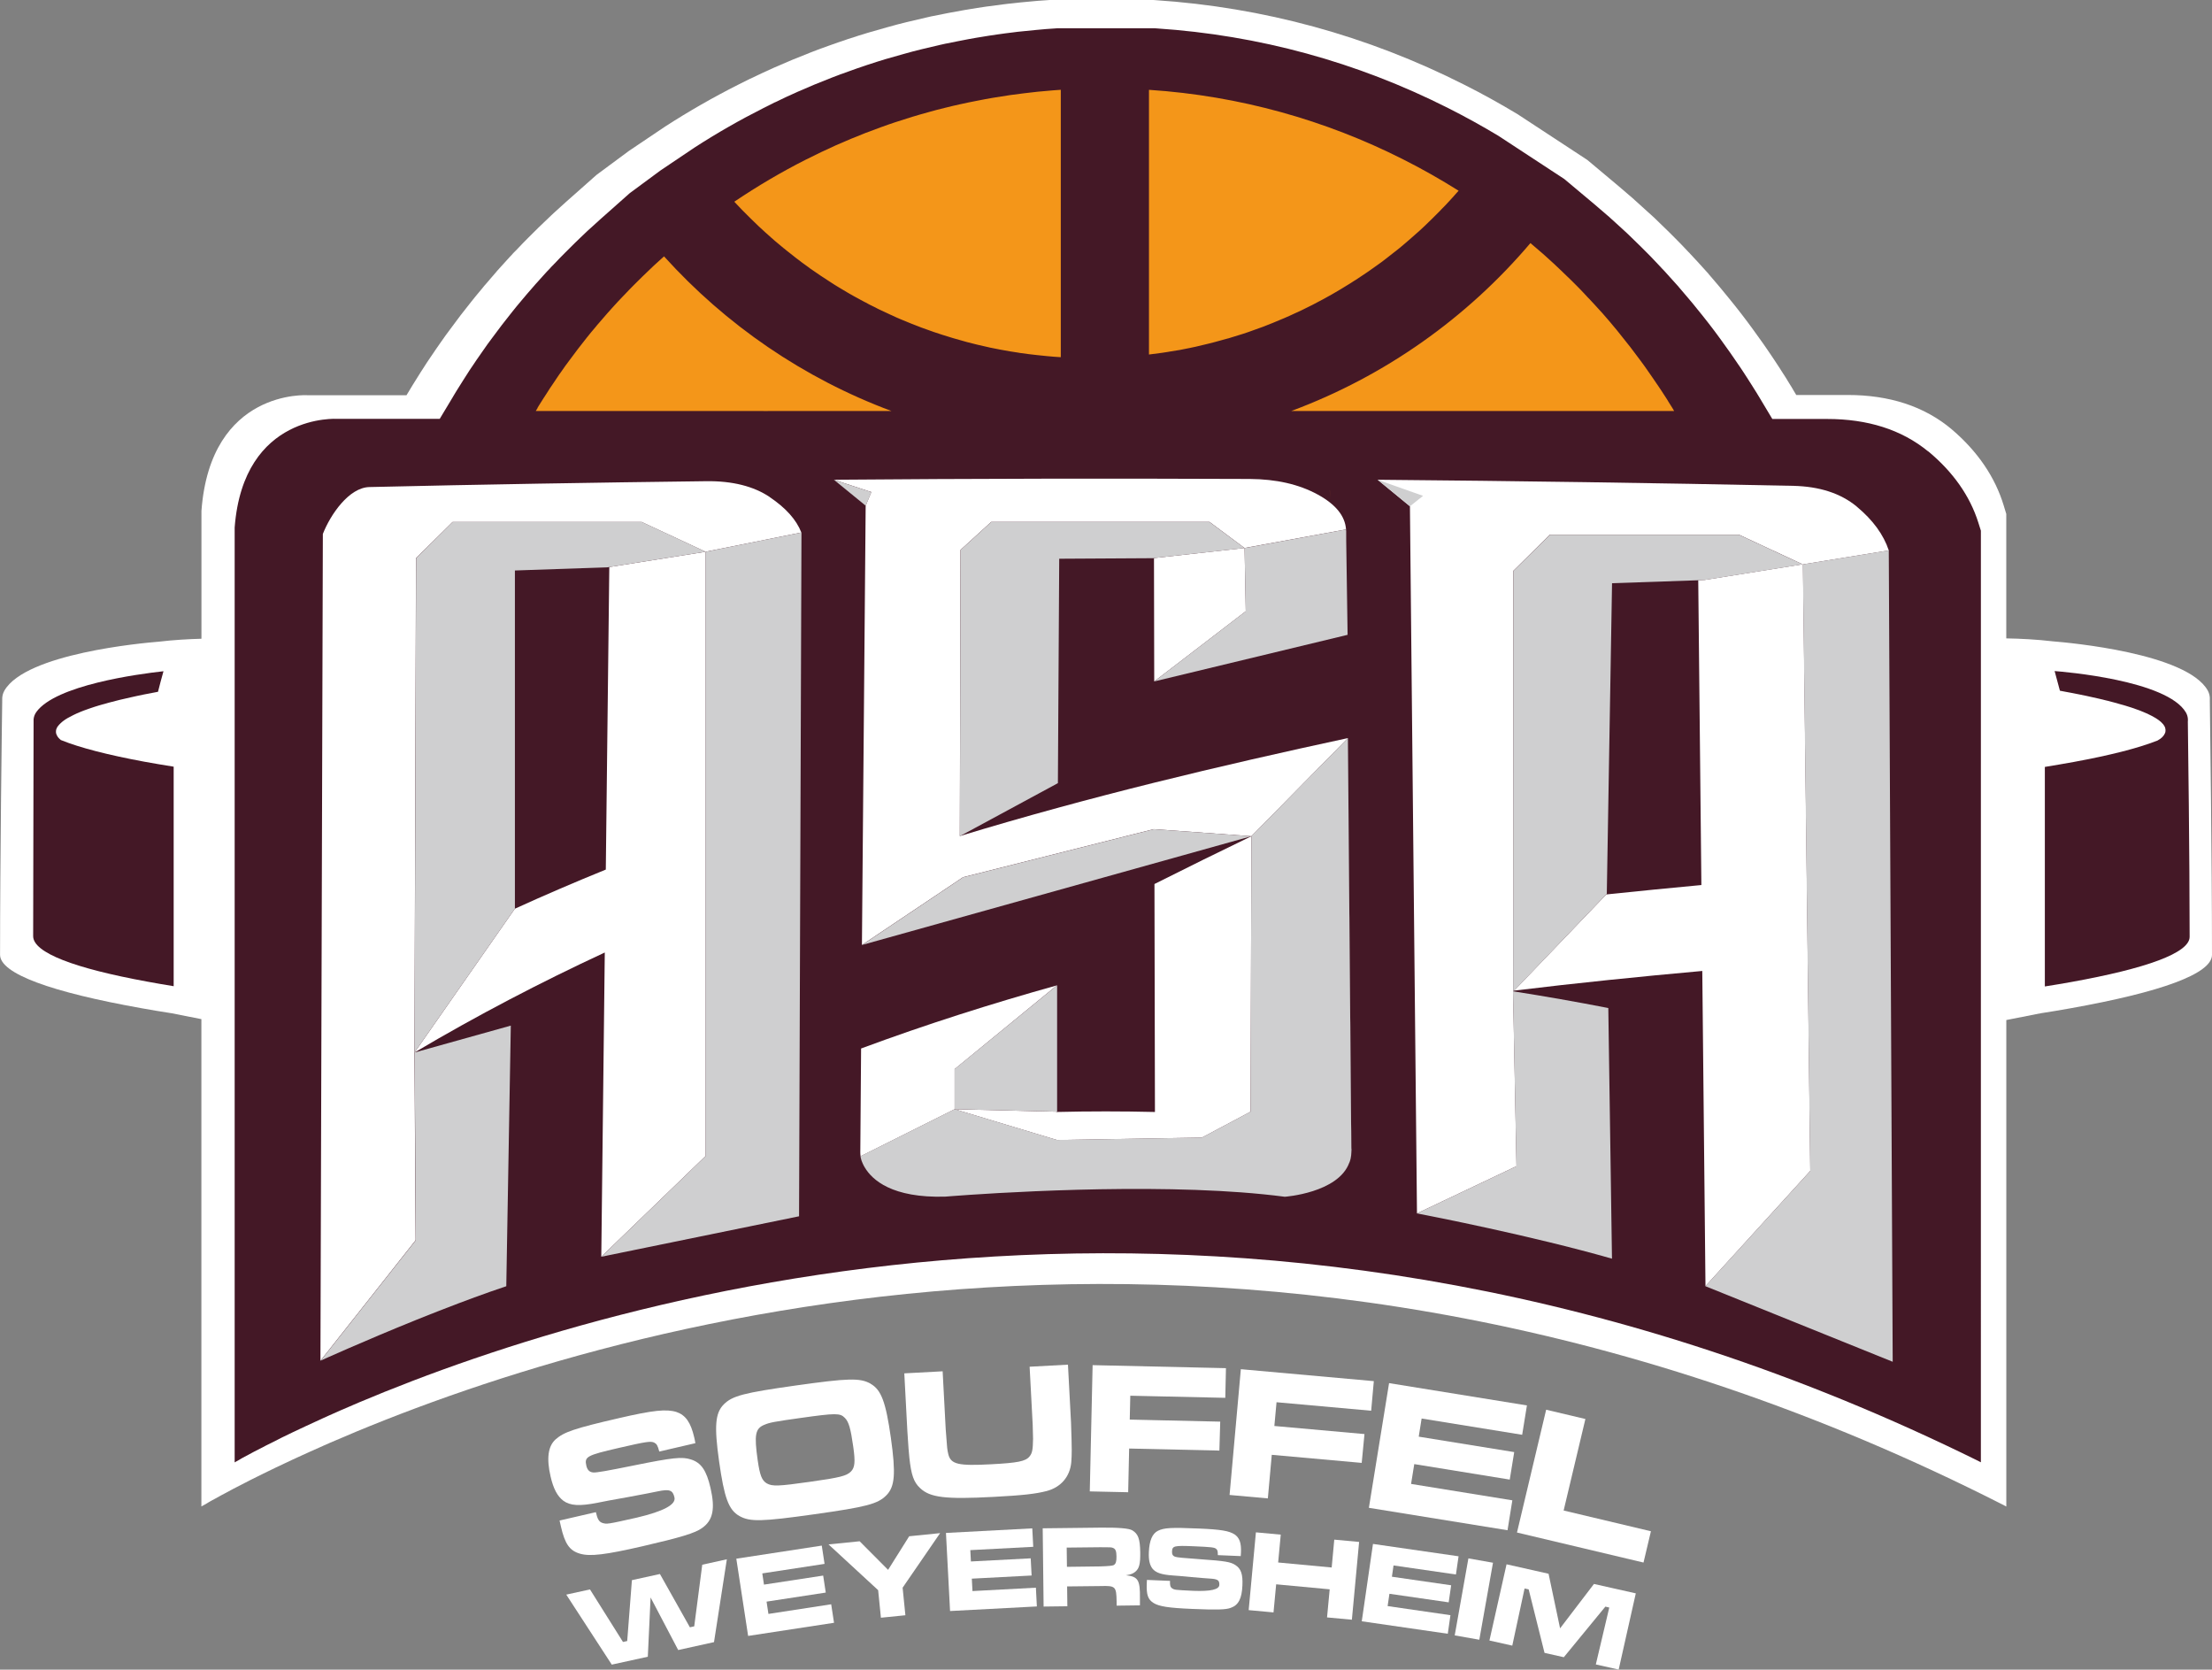 <?xml version="1.0" encoding="UTF-8"?>
<svg id="Calque_2" data-name="Calque 2" xmlns="http://www.w3.org/2000/svg" viewBox="0 0 366.96 276.92">
  <rect x="0" y="0" width="366.96" height="276.92" fill="#808080" stroke="none"/>
  <defs>
    <style>
      .cls-1 {
        fill: #fff;
      }

      .cls-2 {
        fill: #f49619;
      }

      .cls-3 {
        fill: #cfcfd0;
      }

      .cls-4 {
        fill: #e6e8e8;
      }

      .cls-5 {
        fill: #441826;
      }
    </style>
  </defs>
  <g id="Calque_1-2" data-name="Calque 1">
    <g>
      <path class="cls-1" d="m366.6,116.13s0-.06,0-.09v-.3c-.02-.43-.14-.85-.37-1.26-3.54-6.13-22.83-7.88-25.68-8.11-2.63-.31-5.33-.45-7.72-.49v-20.64c-.14-.49-.29-.96-.44-1.45-1.43-4.68-4.33-8.94-8.57-12.55-4.57-3.87-10.41-5.73-17.3-5.73-2.84,0-5.68,0-8.53,0l-.45-.75c-.08-.14-.16-.26-.23-.39l-.09-.16-.1-.16-.2-.32c-.15-.24-.3-.49-.45-.73l-.04-.08-.24-.38c-.19-.31-.38-.6-.58-.9-.13-.21-.24-.38-.3-.47l-.06-.1c-.1-.16-.2-.31-.31-.47-.08-.12-.16-.24-.24-.37-.19-.29-.38-.58-.57-.86-.03-.04-.05-.08-.08-.12-.07-.1-.14-.21-.21-.31l-.59-.87c-.25-.37-.5-.73-.76-1.1-.61-.87-1.17-1.65-1.71-2.38-1.27-1.75-2.64-3.52-4.07-5.26-.42-.53-.88-1.09-1.43-1.74-.46-.55-.95-1.13-1.46-1.71-.11-.13-.21-.25-.32-.37l-.05-.08-.48-.53-.37-.41c-.24-.26-.48-.53-.72-.79-.15-.18-.31-.35-.47-.52-.03-.04-.07-.08-.11-.11-.26-.29-.51-.56-.76-.82-.06-.06-.11-.12-.16-.17l-.05-.06-.21-.21c-.22-.24-.45-.48-.68-.72l-.03-.03c-.13-.14-.26-.27-.39-.41-.07-.07-.14-.15-.21-.22l-.1-.1-.1-.1-.03-.03c-.21-.22-.44-.45-.66-.67l-1.03-1.03c-.61-.61-1.17-1.15-1.7-1.65l-.03-.03c-.53-.53-1.05-1.01-1.51-1.42-.05-.04-.09-.09-.14-.12-.37-.35-.72-.67-1.06-.96-.39-.36-.74-.67-1.05-.95l-.15-.13-.14-.13-.04-.04-.04-.04c-.79-.69-1.61-1.4-2.47-2.12l-5.24-4.39-11.59-7.6c-2.88-1.73-5.83-3.37-8.82-4.87C226.84,5.92,209.58,1.2,191.63.02l-.31-.02h-17.19l-.28.02c-1.05.06-2.18.15-3.46.28-.78.07-1.54.14-2.33.24-.63.05-1.2.13-1.68.19-.93.11-1.85.23-2.81.37-1,.14-1.98.3-2.93.46-.31.04-.56.08-.72.12-.86.15-1.7.3-2.58.47-.28.05-.5.09-.65.13-.65.12-1.32.26-2.05.41h-.03l-1.05.24c-1.03.23-2.09.48-3.19.75-1.03.25-2.1.53-3.26.86-1.02.28-1.94.54-2.8.8l-.38.11c-1.08.32-2.09.65-3.06.97h-.03c-.18.06-.35.12-.52.18-.83.28-1.79.6-2.77.96-.46.16-.91.33-1.38.5h-.03l-1.66.64c-2.06.8-4.11,1.65-6.09,2.53-1.27.57-2.57,1.17-3.88,1.81h-.03l-2.02,1.01c-4.11,2.07-8.16,4.39-12.09,6.92l-6.02,4.05-5.38,3.98-5.16,4.57c-.6.53-1.22,1.09-1.82,1.65-.13.11-.27.24-.43.4-.06.06-.12.11-.18.17-.34.32-.72.67-1.11,1.06-.32.29-.64.6-.95.91-.56.55-1.11,1.1-1.66,1.65-.66.66-1.24,1.25-1.76,1.81-.08.08-.15.16-.23.24l-.09.09-.48.48-.1.13-.42.44-.08.09-.08.09-.32.35c-.33.36-.66.72-.99,1.09-.04.05-.09.1-.13.15l-.06.06-.15.17c-.12.13-.22.24-.33.36l-.02.03-.02.03-.48.56-.48.55-.5.59-.13.15c-.34.38-.64.73-.91,1.08-.64.75-1.2,1.43-1.7,2.07-.54.67-1.11,1.39-1.78,2.26-.53.7-1.07,1.42-1.64,2.2-.56.74-1.13,1.52-1.72,2.38-.26.37-.56.78-.87,1.25l-.13.2c-.19.28-.39.57-.58.85-.43.62-.87,1.29-1.37,2.08-.16.24-.3.46-.42.65l-.04.07-.05.08c-.34.53-.71,1.11-1.09,1.74l-.54.89h0s-.05.08-.07.12l-.46.76h-16.4s-16.12-1.09-17.62,19.19v21.2c-2.21.06-4.63.2-7,.48-2.85.23-22.14,1.98-25.68,8.11-.23.4-.35.83-.37,1.26v.3s0,.06,0,.09c-.05,3.3-.36,26.44-.36,42.18,0,3.15,8.57,6.2,23.41,8.85h0c1.6.29,3.27.57,5.02.84l4.97.98v80.83s.06-.03.17-.1c.04-.03.09-.04.13-.07.04-.03.1-.06.16-.09.06-.03.11-.07.19-.1.06-.04.13-.07.2-.12.09-.06.19-.1.29-.18.09-.04.17-.09.26-.15.1-.06.2-.12.32-.18.2-.1.4-.22.63-.34.62-.35,1.35-.75,2.21-1.2.24-.13.49-.27.76-.41.62-.33,1.29-.66,2.01-1.03.26-.13.52-.27.79-.41.36-.18.75-.37,1.13-.56.24-.13.5-.25.76-.38.7-.34,1.45-.71,2.22-1.08.92-.44,1.88-.9,2.9-1.37.32-.15.63-.3.96-.44.64-.3,1.29-.59,1.98-.9.67-.31,1.38-.62,2.09-.93.01-.01.03-.01.06-.03.39-.18.79-.34,1.18-.52,44.52-19.32,153.42-52.77,277.56,10.35.16.09.32.16.47.25v-80.69l5.69-1.12c1.75-.27,3.42-.55,5.02-.84h0c14.84-2.65,23.41-5.7,23.41-8.85,0-15.74-.32-38.88-.36-42.18Z"/>
      <g>
        <path class="cls-5" d="m319.87,74.87c-4.42-3.63-10.07-5.38-16.74-5.38-3.04,0-6.07,0-9.11,0l-2.23-3.72c-.08-.13-.15-.25-.22-.36l-.09-.15-.09-.15-.19-.3c-.14-.23-.28-.46-.43-.68l-.04-.07-.23-.36c-.18-.29-.36-.57-.54-.85-.12-.2-.23-.36-.29-.45l-.06-.09c-.09-.15-.19-.3-.29-.45-.08-.12-.15-.23-.23-.35-.18-.27-.36-.54-.54-.81-.02-.04-.05-.07-.08-.11-.06-.1-.13-.2-.2-.29l-.56-.82c-.24-.35-.47-.69-.72-1.04-.57-.82-1.1-1.56-1.61-2.25-1.2-1.65-2.49-3.32-3.84-4.96-.39-.5-.83-1.03-1.35-1.64-.43-.52-.89-1.06-1.37-1.61-.1-.12-.2-.24-.3-.35l-.05-.07-.45-.5-.35-.39c-.22-.25-.45-.5-.67-.74-.14-.17-.29-.33-.44-.49-.03-.04-.07-.07-.1-.11-.24-.28-.48-.53-.72-.77-.06-.06-.11-.11-.15-.16l-.05-.06-.19-.2c-.21-.23-.43-.46-.64-.68l-.03-.03c-.12-.13-.25-.26-.37-.39-.07-.07-.14-.14-.2-.21l-.09-.1-.1-.1-.03-.03c-.2-.21-.41-.42-.62-.63l-.97-.97c-.58-.58-1.1-1.09-1.6-1.56l-.03-.03c-.5-.5-.99-.95-1.42-1.34-.05-.04-.09-.08-.13-.12-.35-.33-.68-.63-1-.91-.36-.34-.7-.63-.99-.9l-.14-.13-.13-.12-.04-.03-.04-.03c-.75-.65-1.52-1.32-2.33-2l-4.94-4.14-10.94-7.17c-2.71-1.63-5.5-3.17-8.32-4.59-15.15-7.65-31.42-12.1-48.36-13.22l-.29-.02h-16.22l-.27.02c-.99.06-2.06.14-3.26.26-.74.06-1.46.14-2.2.22-.6.05-1.13.12-1.58.18-.88.1-1.75.22-2.65.35-.94.13-1.87.28-2.76.43-.29.04-.52.08-.68.11-.81.14-1.6.28-2.43.45-.26.04-.48.09-.62.12-.61.11-1.25.24-1.94.39h-.03l-.99.22c-.97.22-1.97.45-3.01.71-.97.23-1.98.5-3.07.81-.96.26-1.83.51-2.64.75l-.36.1c-1.01.3-1.97.62-2.89.92h-.02c-.17.06-.33.11-.49.17-.79.26-1.69.57-2.61.91-.43.15-.86.31-1.3.47h-.03l-1.57.6c-1.94.75-3.87,1.55-5.74,2.38-1.2.53-2.42,1.1-3.66,1.71h-.03l-1.91.96c-3.87,1.95-7.7,4.14-11.4,6.53l-5.68,3.82-5.08,3.75-4.87,4.32c-.57.5-1.15,1.03-1.72,1.56-.12.11-.26.23-.41.37-.06.06-.12.11-.17.16-.32.3-.68.63-1.05,1-.3.28-.6.57-.89.86-.53.52-1.05,1.04-1.57,1.56-.62.62-1.17,1.18-1.66,1.71-.07.07-.14.15-.22.22l-.08.09-.45.45-.09.12-.39.41-.08.08-.08.08-.3.33c-.31.34-.62.68-.93,1.03-.04.05-.08.09-.12.14l-.05.05-.14.16c-.11.12-.21.23-.31.34l-.02.02-.02.02-.45.52-.45.52-.48.55-.12.14c-.32.36-.6.69-.86,1.02-.6.71-1.13,1.35-1.6,1.95-.51.63-1.04,1.31-1.68,2.14-.5.66-1.01,1.34-1.55,2.07-.53.7-1.06,1.43-1.62,2.25-.25.35-.53.74-.82,1.18l-.13.18c-.18.27-.36.54-.54.81-.41.58-.82,1.21-1.29,1.96-.15.23-.29.44-.39.61l-.04.06-.05.08c-.32.5-.67,1.05-1.03,1.64l-.51.84h0s-.04.07-.06.11l-2.24,3.73h-16.97s-15.59-1.03-17.05,18.02v155.06s.05-.03.17-.1c.04-.03.08-.04.12-.07.04-.03.1-.06.15-.08s.11-.07.18-.1c.06-.04.13-.07.19-.11.08-.06.18-.1.28-.17.08-.04.17-.08.25-.14.1-.06.19-.11.31-.17.19-.1.39-.21.61-.32.6-.33,1.3-.71,2.14-1.12.24-.12.47-.25.74-.39.6-.31,1.25-.62,1.94-.97.25-.12.5-.25.76-.39.35-.17.72-.35,1.1-.53.24-.12.49-.24.74-.36.68-.32,1.4-.67,2.15-1.01.89-.42,1.82-.85,2.8-1.29.31-.14.61-.28.93-.42.62-.28,1.25-.55,1.91-.85.65-.29,1.33-.58,2.03-.87.01-.01.03-.01.06-.03.37-.17.76-.32,1.14-.49,43.07-18.14,148.43-49.56,268.53,9.72.15.08.31.15.46.24V88.02c-.14-.46-.28-.9-.43-1.36-1.39-4.4-4.19-8.39-8.29-11.79Z"/>
        <path class="cls-5" d="m10.13,122.77h0c-.1-.09-.19-.16-.3-.27-.04-.04-.07-.08-.11-.12-.03-.04-.07-.08-.1-.12-.03-.04-.06-.09-.09-.13-.05-.09-.11-.19-.15-.29-.02-.05-.04-.1-.05-.15-.02-.05-.02-.1-.04-.15v-.05c-.02-.14,0-.27.02-.42v-.02s.02-.09.04-.13c.04-.1.09-.2.14-.31.02-.05.05-.09.09-.13,0,0,0-.02.02-.02.06-.09.12-.16.19-.24.03-.03.05-.06.09-.09l.19-.19s.1-.09.16-.14c.02,0,.03-.02.05-.05.07-.06.16-.12.24-.19.4-.3.92-.61,1.59-.93.1-.05.21-.11.33-.16.11-.05.23-.11.34-.16.19-.09.41-.17.62-.26.12-.05.26-.11.4-.16.05-.02.11-.05.16-.06.24-.09.48-.18.75-.27.2-.07.43-.15.65-.22.12-.04.23-.08.36-.12.21-.07.43-.13.65-.2.2-.06.41-.12.62-.18.33-.1.68-.19,1.04-.29,1.12-.3,2.38-.62,3.79-.92.24-.05.48-.11.72-.16.03,0,.06-.02.09-.02.35-.08.71-.15,1.08-.23.79-.16,1.62-.32,2.5-.48.29-1.15.59-2.28.91-3.41-4.27.47-17.89,2.31-21.09,6.76-.27.37-.42.79-.46,1.22,0,.02,0,.04,0,.06v.4l-.07,35.5c0,2.76,6.91,5.34,18.93,7.54h0c1.4.26,2.85.51,4.38.76v-36.41c-1.71-.27-3.34-.55-4.89-.83-5.99-1.11-10.67-2.31-13.8-3.58Z"/>
        <path class="cls-5" d="m362.96,119.61s0-.05,0-.08v-.26c-.02-.37-.12-.72-.31-1.07-3.09-5.39-20.39-6.79-21.8-6.9.3,1.08.6,2.17.88,3.26.34.06.68.12,1,.19.27.05.55.1.81.15.49.09.97.19,1.43.28.38.08.76.16,1.12.23.76.16,1.48.32,2.15.48.43.1.84.19,1.23.3.08.02.16.04.23.05.39.1.76.19,1.12.3.65.17,1.25.34,1.8.51.37.11.72.23,1.05.33.89.3,1.64.58,2.28.87.16.07.31.14.46.21.48.22.88.44,1.22.65.08.05.16.1.23.15.19.12.37.26.51.38.04.03.07.06.11.09.03.03.06.05.09.09.03.03.06.06.09.09.02.03.05.06.08.09.03.03.05.06.09.09.02.02.03.04.05.06.08.1.15.2.2.3.05.09.09.19.12.28,0,0,0,.02,0,.02.06.23.07.44.03.63v.02c-.02.08-.05.16-.08.23-.05.1-.1.2-.16.29-.07.09-.13.18-.21.26-.07.09-.16.16-.23.22,0,0-.02.02-.03.02-.04.04-.09.08-.13.11-.06.05-.12.09-.19.12-.1.07-.19.12-.26.16-.02.02-.05.03-.07.04,0,0-.01,0-.02.02-.02,0-.02,0-.03,0h-.02c-3.21,1.25-7.86,2.42-13.74,3.5h0c-1.53.28-3.14.55-4.83.83v36.41l.12-.02c1.47-.23,2.88-.47,4.22-.71h0c12.48-2.24,19.68-4.83,19.68-7.5,0-13.35-.26-32.98-.3-35.77Z"/>
      </g>
      <path class="cls-2" d="m190.61,58.83V14.9s.01,0,.01,0c15.08.99,29.33,5.05,42.15,11.53,3.16,1.59,6.23,3.33,9.2,5.2h.01c-.17.19-.34.4-.53.59-.15.18-.3.35-.47.53-.18.2-.35.4-.54.59-.41.46-.85.91-1.29,1.35-.09.1-.18.2-.28.3l-.08.08c-.18.18-.36.36-.54.54l-.54.54c-.23.24-.46.46-.7.68-.46.46-.94.91-1.42,1.35-.45.41-.91.81-1.38,1.22-.45.41-.93.8-1.39,1.2-.46.4-.94.78-1.41,1.15h-.01c-.49.38-.96.77-1.44,1.13-.49.38-.97.75-1.47,1.09-.28.2-.56.41-.86.61-.21.16-.43.3-.65.46-.3.21-.62.43-.94.63-.4.27-.79.53-1.19.79-.07.05-.12.08-.19.11-.17.12-.35.23-.52.34-.08.05-.16.1-.24.15-.52.33-1.04.64-1.57.96-.91.55-1.85,1.08-2.79,1.59-.61.33-1.22.65-1.84.97-.65.33-1.31.65-1.96.97-.3.15-.62.29-.93.42-.58.28-1.15.53-1.73.78-.64.28-1.29.55-1.94.81-1.05.43-2.11.84-3.18,1.2-.6.23-1.21.43-1.82.63-.12.03-.24.08-.36.11-.59.19-1.19.37-1.78.55-.12.05-.26.08-.4.11-.25.08-.5.15-.76.21-.06.02-.11.03-.18.05-.42.12-.85.24-1.28.35-.32.09-.63.17-.95.24-.69.18-1.37.34-2.05.49-.7.16-1.4.29-2.1.43-.36.08-.73.15-1.11.2-.43.08-.86.15-1.29.21-.01.01-.02.01-.03.01-.35.06-.69.11-1.04.16-.02,0-.05.01-.07.01-.08.01-.16.02-.24.03-.63.09-1.26.17-1.9.25h-.01Zm67.36-14.91s.07.06.1.09c.37.34.74.68,1.09,1.03l.14.14c.47.44.94.89,1.4,1.35.3.3.61.61.91.91.17.17.34.34.5.51l.11.11c.18.19.37.38.55.58.21.23.44.46.64.69l.12.12c.08.09.17.17.25.26.21.21.41.43.6.65.02.02.05.03.06.06.11.11.21.23.32.35.35.37.69.76,1.04,1.14.02.03.06.06.08.09.17.19.34.38.51.59.42.47.84.97,1.24,1.46.38.45.77.91,1.13,1.38,1.17,1.43,2.3,2.89,3.39,4.38.49.65.96,1.32,1.42,1.99.2.28.4.56.59.85l.58.85s.05.06.06.09c.06.08.11.16.16.23.23.33.44.67.67,1,.11.17.21.34.33.51.05.07.09.14.14.21.17.26.34.52.51.79.02.05.06.09.08.14.02.05.06.09.08.14.23.35.44.7.67,1.06.09.16.19.33.29.5h-63.52c15.52-5.76,29.16-15.44,39.68-27.85.7.59,1.39,1.19,2.08,1.78.1.09.19.17.29.26.28.25.56.5.85.77.3.26.6.53.89.81Zm-168.8,23.73c.06-.1.11-.2.18-.3.02-.03.05-.07.06-.1.27-.45.55-.89.84-1.33.02-.03.05-.07.07-.1.11-.18.23-.36.35-.54.36-.58.73-1.15,1.13-1.72.21-.33.44-.65.65-.97.21-.33.44-.64.67-.96.44-.64.89-1.28,1.37-1.9.46-.63.93-1.25,1.4-1.87.47-.62.95-1.23,1.44-1.84.47-.6.97-1.2,1.48-1.79.18-.24.38-.47.6-.71.2-.24.41-.47.61-.71.28-.33.56-.65.85-.98.08-.09.16-.17.24-.26.1-.1.19-.21.29-.33.27-.3.54-.6.81-.89.11-.12.23-.25.33-.36l.61-.64s.08-.08.11-.12c.14-.14.26-.27.4-.41.46-.5.95-.99,1.43-1.48s.95-.95,1.43-1.42c.24-.24.49-.47.73-.7.32-.32.64-.62.97-.93.07-.07.15-.14.21-.2.08-.08.17-.15.25-.23.49-.45.98-.9,1.48-1.34,10.24,11.34,23.15,20.23,37.74,25.65h-20.53s.01.01.01.01c-.25-.01-.5-.01-.74-.01h-37.76c.1-.17.2-.34.3-.5Zm86.78-8.41h-.01c-.77-.05-1.54-.1-2.29-.18-.54-.05-1.09-.1-1.64-.17-.49-.05-.97-.1-1.47-.17-.44-.06-.88-.11-1.32-.18-.16-.02-.32-.05-.47-.08-.4-.06-.78-.11-1.17-.18-1.14-.19-2.27-.41-3.39-.64-.08-.02-.16-.03-.25-.06-1.2-.26-2.37-.54-3.54-.85-.17-.05-.35-.1-.53-.15-1.19-.32-2.36-.67-3.51-1.04-.47-.15-.94-.3-1.4-.46-.65-.23-1.3-.45-1.93-.69-.08-.02-.16-.06-.25-.09-.07-.02-.14-.06-.2-.08-.45-.17-.89-.34-1.34-.52-.6-.24-1.2-.49-1.78-.73-.51-.21-1.02-.44-1.52-.68-.07-.02-.15-.06-.21-.09-.37-.17-.75-.34-1.13-.53-.2-.09-.41-.18-.6-.28-.27-.12-.54-.26-.81-.41-.14-.06-.25-.11-.37-.18-.18-.08-.35-.17-.53-.26-.2-.11-.42-.21-.62-.34-.08-.03-.15-.07-.23-.11-.27-.14-.55-.28-.82-.44-.06-.02-.12-.06-.18-.1-.23-.11-.45-.24-.68-.37-.26-.15-.53-.29-.8-.45h-.01s-.05-.03-.07-.05c-.12-.07-.24-.14-.35-.2-.45-.26-.89-.53-1.34-.8-.5-.29-.99-.61-1.48-.93-1.06-.68-2.12-1.38-3.15-2.11-.15-.1-.3-.2-.45-.33-.36-.25-.72-.52-1.08-.78-.14-.1-.27-.2-.41-.32-.36-.26-.73-.54-1.09-.84-.19-.14-.37-.28-.56-.44-.3-.24-.61-.47-.91-.73h-.01c-.12-.1-.24-.2-.36-.3-.36-.3-.72-.6-1.08-.9-.47-.42-.95-.82-1.41-1.25h-.01c-.46-.42-.93-.84-1.39-1.28-.45-.43-.9-.86-1.35-1.31-.45-.43-.9-.88-1.33-1.33,0,0-.01,0-.01-.01-.44-.45-.87-.9-1.3-1.37h.01c3.83-2.58,7.81-4.93,11.95-7.02h.01c1.6-.81,3.23-1.59,4.88-2.33,1.65-.73,3.31-1.42,5-2.08h.01c.85-.33,1.69-.64,2.55-.95.76-.28,1.52-.54,2.3-.8.12-.05.25-.08.38-.12.82-.27,1.65-.54,2.48-.79h.01c.88-.27,1.76-.52,2.64-.76.88-.25,1.77-.49,2.66-.7.89-.23,1.78-.43,2.68-.63h.01c.85-.19,1.69-.37,2.55-.53.11-.02.24-.06.36-.07.77-.16,1.54-.29,2.31-.43.12-.02.25-.05.37-.06.86-.15,1.73-.28,2.6-.41.77-.11,1.54-.21,2.31-.3.43-.06.86-.11,1.3-.15.65-.08,1.31-.15,1.98-.2.94-.09,1.87-.17,2.81-.23h.01s0,44.33,0,44.33Z"/>
      <path class="cls-2" d="m220.61,81.26s.01.07.01.1c0,.47.01.94.01,1.41l-.02-1.51Z"/>
      <g>
        <path class="cls-1" d="m207.6,138.7l-.13,45.68-8.08,4.3-24.03.4-17-5.11,16.92.41v.05c5.44-.13,10.88-.13,16.32,0-.03-12.6-.05-25.21-.08-37.81,5.38-2.7,10.72-5.34,16.07-7.92Z"/>
        <path class="cls-1" d="m127.7,82.44c-2.66-1.79-6.2-2.69-10.57-2.63-18.63.23-37.23.54-55.81.97-3.43.05-6.51,4.59-7.76,7.78l-.4,137.12h.01s15.78-19.98,15.78-19.98l-.19-31.14.25-81.98,6.08-6.01h31.36l10.6,4.94,15.89-3.19c-.83-2.13-2.58-4.08-5.26-5.88Zm-27.21,61.79c-5.04,2.05-10.08,4.21-15.08,6.49l-16.64,23.84c10.41-6.17,20.95-11.65,31.56-16.58-.2,16.83-.38,33.64-.58,50.46l17.32-16.72v-100.21l-15.99,2.54c-.2,16.73-.4,33.46-.58,50.18Z"/>
        <path class="cls-1" d="m223.31,88.01s.01.08.01.11c0,.5.01.99.01,1.5l-.03-1.6Z"/>
        <path class="cls-1" d="m191.44,92.56l15.03-1.67.2,10.49-15.19,11.64c-.01-6.82-.03-13.64-.04-20.46Z"/>
        <path class="cls-1" d="m223.61,122.43l-16.01,16.26-16.21-1.17-31.63,7.97-16.77,11.24c.21-24.29.41-48.56.62-72.86l.94-2.26-6.21-2.04c22.98-.19,45.98-.23,68.98-.13,4.4.03,8.14.87,11.28,2.58,2.99,1.63,4.55,3.57,4.7,5.79l-16.84,3.08-5.81-4.33h-36.21l-5.1,4.65-.11,47.46c21.54-6.55,43.04-11.65,64.37-16.25Z"/>
        <path class="cls-1" d="m158.37,177.31v6.66l-15.6,7.8c-.04-.23-.05-.46-.05-.71.04-5.72.09-11.44.13-17.16,10.82-4.01,21.66-7.45,32.48-10.47h0s-16.96,13.89-16.96,13.89Z"/>
        <path class="cls-1" d="m224.19,190.87c0-.19,0-.38-.03-.58l-.56-67.85c.19,22.8.38,45.62.58,68.44Z"/>
        <path class="cls-1" d="m308.03,84.02c-2.69-2.22-6.22-3.35-10.59-3.44-22.92-.48-45.89-.81-68.89-1.01l5.35,4.4c.4,39.1.78,78.19,1.17,117.28l16.51-7.83-.57-28.95.05-.05s-.04,0-.05-.01v-.07c.09-.01-.09,0,0,0l.03-69.65,6.08-6.01h31.36l10.6,4.93,14.26-2.32c-.86-2.59-2.62-5.03-5.31-7.26Zm-25.23,12.17l-1.07.04c.17,16.85.34,33.72.52,50.56-5.24.49-10.5,1.01-15.78,1.56l-15.29,15.95c10.49-1.28,20.89-2.33,31.22-3.26.17,17.42.36,34.85.53,52.27l17.39-19.11-1.22-100.62-16.28,2.6Z"/>
        <path class="cls-3" d="m84.74,170.1l-.75,43.23c-.86.29-1.75.6-2.63.9-1.76.62-3.56,1.28-5.35,1.96-9.39,3.55-18.51,7.56-21.66,8.96-.68.3-1.07.49-1.15.52l15.78-19.97-.19-31.14,15.97-4.46Z"/>
        <polygon class="cls-3" points="117.07 91.51 101.08 94.05 100.79 94.09 85.42 94.62 85.42 150.71 68.77 174.56 69.03 92.58 75.1 86.57 106.47 86.57 117.07 91.51"/>
        <polygon class="cls-3" points="132.96 88.31 132.56 201.73 99.75 208.44 117.07 191.72 117.07 91.51 132.96 88.31"/>
        <path class="cls-3" d="m267.42,208.76c-13.46-3.84-30.12-7.08-32.15-7.47-.15-.03-.21-.04-.21-.04l16.51-7.83-.57-28.95.05-.05c5.23.82,10.42,1.73,15.61,2.74l.15.03.61,41.57Z"/>
        <path class="cls-4" d="m251.15,164.31l-.09.11-.05.05v-.13c.05-.01.09-.01.15-.03Z"/>
        <path class="cls-3" d="m299.08,93.6l-16.28,2.6-1.07.04-14.3.49-.87,51.53-.09.09h0s-15.29,15.97-15.29,15.97h-.01c-.05.01-.09.01-.15.03l.03-69.65,6.08-6.01h31.36l10.6,4.93Z"/>
        <polygon class="cls-3" points="313.99 225.86 282.91 213.32 300.3 194.22 299.08 93.6 313.34 91.28 313.99 225.86"/>
        <polygon class="cls-3" points="228.55 79.58 236.08 82.24 233.9 83.97 228.55 79.58"/>
        <polygon class="cls-3" points="191.48 113.02 206.66 101.38 206.47 90.9 223.31 87.81 223.31 88.01 223.33 89.61 223.33 89.7 223.56 105.29 191.48 113.02"/>
        <polygon class="cls-3" points="206.47 90.9 191.44 92.56 191.31 92.58 175.72 92.67 175.5 129.89 159.24 138.68 159.35 91.21 164.44 86.57 200.65 86.57 206.47 90.9"/>
        <polygon class="cls-3" points="144.56 81.62 143.62 83.88 138.35 79.58 144.56 81.62"/>
        <polygon class="cls-3" points="207.6 138.69 143.11 156.7 143 156.74 159.77 145.5 191.4 137.53 207.6 138.69"/>
        <path class="cls-3" d="m224.19,190.87v.19c-.01.37-.05.73-.12,1.06-.04.19-.09.37-.16.56-.01.05-.03.11-.07.16-1.83,5.03-10.7,5.65-10.7,5.65-2.29-.3-4.73-.54-7.24-.73-1.19-.09-2.38-.16-3.59-.23-20.89-1.13-45.49.94-45.49.94-8.86.26-12.15-2.79-13.37-4.86-.05-.11-.11-.2-.16-.28-.07-.12-.12-.23-.16-.33-.08-.17-.15-.33-.2-.48-.04-.12-.07-.23-.09-.32-.01-.05-.03-.11-.04-.15-.01-.07-.03-.15-.04-.21v-.08l15.6-7.8,17,5.11,24.03-.4,8.08-4.3.13-45.68s.01,0,.01-.01h-.01l16.01-16.26.56,67.85c.03.2.03.4.03.58Z"/>
        <path class="cls-4" d="m142.77,191.77v.08c-.01-.05-.01-.08-.01-.08h.01Z"/>
        <polygon class="cls-3" points="175.37 163.41 175.37 184.38 175.29 184.38 158.37 183.97 158.37 177.31 175.33 163.44 175.37 163.41"/>
        <path class="cls-4" d="m207.62,138.69s-.01.01-.01.01h0s.01-.01.01-.01Z"/>
      </g>
      <g>
        <path class="cls-1" d="m98.85,250.79c.26,1.13.5,1.59,1.06,1.79.77.24.83.23,5.73-.87q6.66-1.57,6.25-3.35c-.28-1.22-.81-1.42-2.81-1-.7.16-2.74.54-4.94.95-2.29.4-4.33.78-5,.93-2.99.59-4.53.5-5.68-.33-.98-.74-1.65-1.97-2.12-4.02-.7-3.03-.42-5.03.83-6.16,1.39-1.22,3.12-1.82,10.5-3.52,5.69-1.32,7.9-1.54,9.56-1.02,1.5.52,2.36,1.71,2.94,4.22.03.12.13.55.19.95l-5.99,1.39c-.26-1-.42-1.26-.83-1.48-.58-.28-1.3-.18-5.98.9-5.23,1.21-5.63,1.43-5.29,2.93.17.73.54,1.07,1.16,1.12.58.03,2.2-.25,6.69-1.16,6.62-1.34,8.04-1.47,9.5-1,1.71.54,2.58,1.82,3.25,4.73.8,3.46.41,5.38-1.4,6.64-1.13.84-3.54,1.56-9.9,3.03-6.12,1.41-8.69,1.72-10.35,1.23-1.73-.5-2.5-1.61-3.17-4.52l-.22-.98,6.03-1.39Z"/>
        <path class="cls-1" d="m144.43,229.51c1.76.99,2.52,3.01,3.36,8.95.84,5.97.67,8.12-.75,9.55-1.42,1.44-3.34,1.93-11.93,3.14-8.74,1.23-10.7,1.28-12.45.29-1.79-1.02-2.51-3.01-3.37-9.1-.81-5.78-.65-7.96.77-9.4,1.42-1.44,3.34-1.93,11.99-3.15,8.68-1.22,10.63-1.28,12.39-.29Zm-17.63,6.8c-1.5.62-1.7,1.64-1.11,5.83.37,2.58.7,3.39,1.5,3.88.93.53,1.94.49,7.16-.25,5.07-.71,6.11-.99,6.83-1.72.64-.66.73-1.59.37-4.11-.42-2.98-.74-4.14-1.4-4.78-.78-.81-1.51-.8-7.35.02-4.29.6-5.16.76-5.99,1.13Z"/>
        <path class="cls-1" d="m156.38,227.45l.51,9.62c.24,3.29.24,3.32.44,4.16.43,1.64,1.67,1.92,7.1,1.63,4.39-.23,5.7-.49,6.35-1.28.47-.56.57-1.13.6-2.96-.01-.79-.04-1.85-.06-2.32l-.51-9.62,6.36-.34.51,9.62c.16,4.74.14,5.09.04,6.57-.22,2.4-1.73,4.15-4.09,4.77-1.86.48-3.95.71-8.81.97-7.99.42-10.52.12-12.18-1.46-1.06-.98-1.47-2.19-1.78-5.03q-.11-.87-.33-4.38l-.51-9.62,6.36-.34Z"/>
        <path class="cls-1" d="m203.38,226.91l-.11,4.93-15.76-.35-.09,3.96,15.01.34-.14,4.8-14.97-.34-.16,7.25-6.37-.14.47-20.94,22.13.5Z"/>
        <path class="cls-1" d="m227.91,229.07l-.44,4.91-15.7-1.41-.36,3.94,14.95,1.34-.46,4.78-14.92-1.34-.65,7.23-6.35-.57,1.87-20.86,22.05,1.98Z"/>
        <path class="cls-1" d="m253.31,233.1l-.79,4.87-16.68-2.7-.48,3.01,15.84,2.56-.74,4.56-15.84-2.57-.53,3.29,16.8,2.72-.8,4.96-23-3.72,3.35-20.68,22.88,3.7Z"/>
        <path class="cls-1" d="m263.01,235.35l-3.61,15.18,14.48,3.44-1.23,5.19-20.99-4.98,4.84-20.37,6.51,1.54Z"/>
      </g>
      <g>
        <path class="cls-1" d="m97.87,263.61l5.48,8.72.7-.15.78-10.1,4.65-1.02,4.97,8.84.72-.16,1.33-10.22,4.08-.9-2.13,13.74-5.94,1.31-4.58-8.72-.46,9.83-5.98,1.31-7.55-11.61,3.93-.86Z"/>
        <path class="cls-1" d="m136.33,256.36l.46,3.02-10.33,1.58.28,1.86,9.82-1.5.43,2.82-9.82,1.5.31,2.04,10.41-1.6.47,3.07-14.25,2.18-1.96-12.81,14.17-2.17Z"/>
        <path class="cls-1" d="m142.61,255.63l4.72,4.74,3.5-5.57,5.13-.52-6.22,9.05.46,4.57-4.06.41-.46-4.57-8.23-7.59,5.16-.52Z"/>
        <path class="cls-1" d="m171.25,253.5l.16,3.05-10.44.55.1,1.88,9.92-.52.15,2.85-9.92.52.11,2.06,10.52-.56.16,3.11-14.4.76-.68-12.95,14.33-.76Z"/>
        <path class="cls-1" d="m172.98,253.48l9.54-.11q4.47-.05,5.31.44c1,.59,1.3,1.44,1.33,3.7.02,1.88-.16,2.61-.8,3.16-.39.32-.75.48-1.57.6,2.01.21,2.36.79,2.32,3.78v1.21s-3.87.05-3.87.05v-.68c-.04-2.51-.18-2.64-2.63-2.57l-5.58.06.04,3.29-3.94.05-.15-12.96Zm9.58,6.32q1.94-.06,2.21-.22c.35-.22.46-.59.45-1.44-.01-.86-.15-1.22-.54-1.39-.29-.13-.33-.13-2.16-.13l-5.56.06.04,3.19,5.56-.07Z"/>
        <path class="cls-1" d="m194.1,262.19c-.03.72.04,1.03.34,1.24.42.27.46.27,3.56.42q4.23.16,4.28-.97c.03-.78-.25-.98-1.51-1.06-.45-.02-1.73-.13-3.1-.25-1.43-.14-2.71-.25-3.14-.27-1.88-.14-2.78-.45-3.34-1.13-.46-.6-.66-1.45-.6-2.75.08-1.92.58-3.07,1.51-3.53,1.03-.5,2.16-.57,6.84-.37,3.61.15,4.96.39,5.87.97.81.56,1.13,1.41,1.06,3,0,.08-.01.35-.04.6l-3.8-.16c0-.64-.04-.82-.25-1.02-.3-.27-.74-.32-3.71-.45-3.32-.14-3.59-.07-3.64.88-.02.47.15.73.51.86.35.11,1.35.21,4.18.41,4.17.29,5.04.45,5.83.97.93.6,1.24,1.51,1.16,3.36-.09,2.19-.65,3.28-1.93,3.73-.81.32-2.37.35-6.41.18-3.88-.16-5.47-.41-6.38-.97-.95-.58-1.22-1.37-1.15-3.22l.03-.62,3.83.16Z"/>
        <path class="cls-1" d="m212.47,254.53l-.43,4.62,8.88.83.43-4.62,4.12.38-1.2,12.9-4.12-.38.44-4.66-8.88-.83-.44,4.66-4.12-.38,1.2-12.9,4.12.38Z"/>
        <path class="cls-1" d="m241.97,258.12l-.44,3.02-10.35-1.5-.27,1.87,9.83,1.42-.41,2.83-9.83-1.42-.3,2.04,10.42,1.51-.44,3.08-14.27-2.07,1.86-12.83,14.19,2.05Z"/>
        <path class="cls-1" d="m247.68,259.19l-2.27,12.77-4.08-.72,2.27-12.77,4.08.72Z"/>
        <path class="cls-1" d="m256.9,261.02l1.91,9.05,5.62-7.36,6.94,1.56-2.84,12.64-3.79-.85,2.23-9.44-.65-.15-6.89,8.39-3.2-.72-2.63-10.53-.68-.15-2.04,9.48-3.79-.85,2.84-12.64,6.98,1.57Z"/>
      </g>
    </g>
  </g>
</svg>